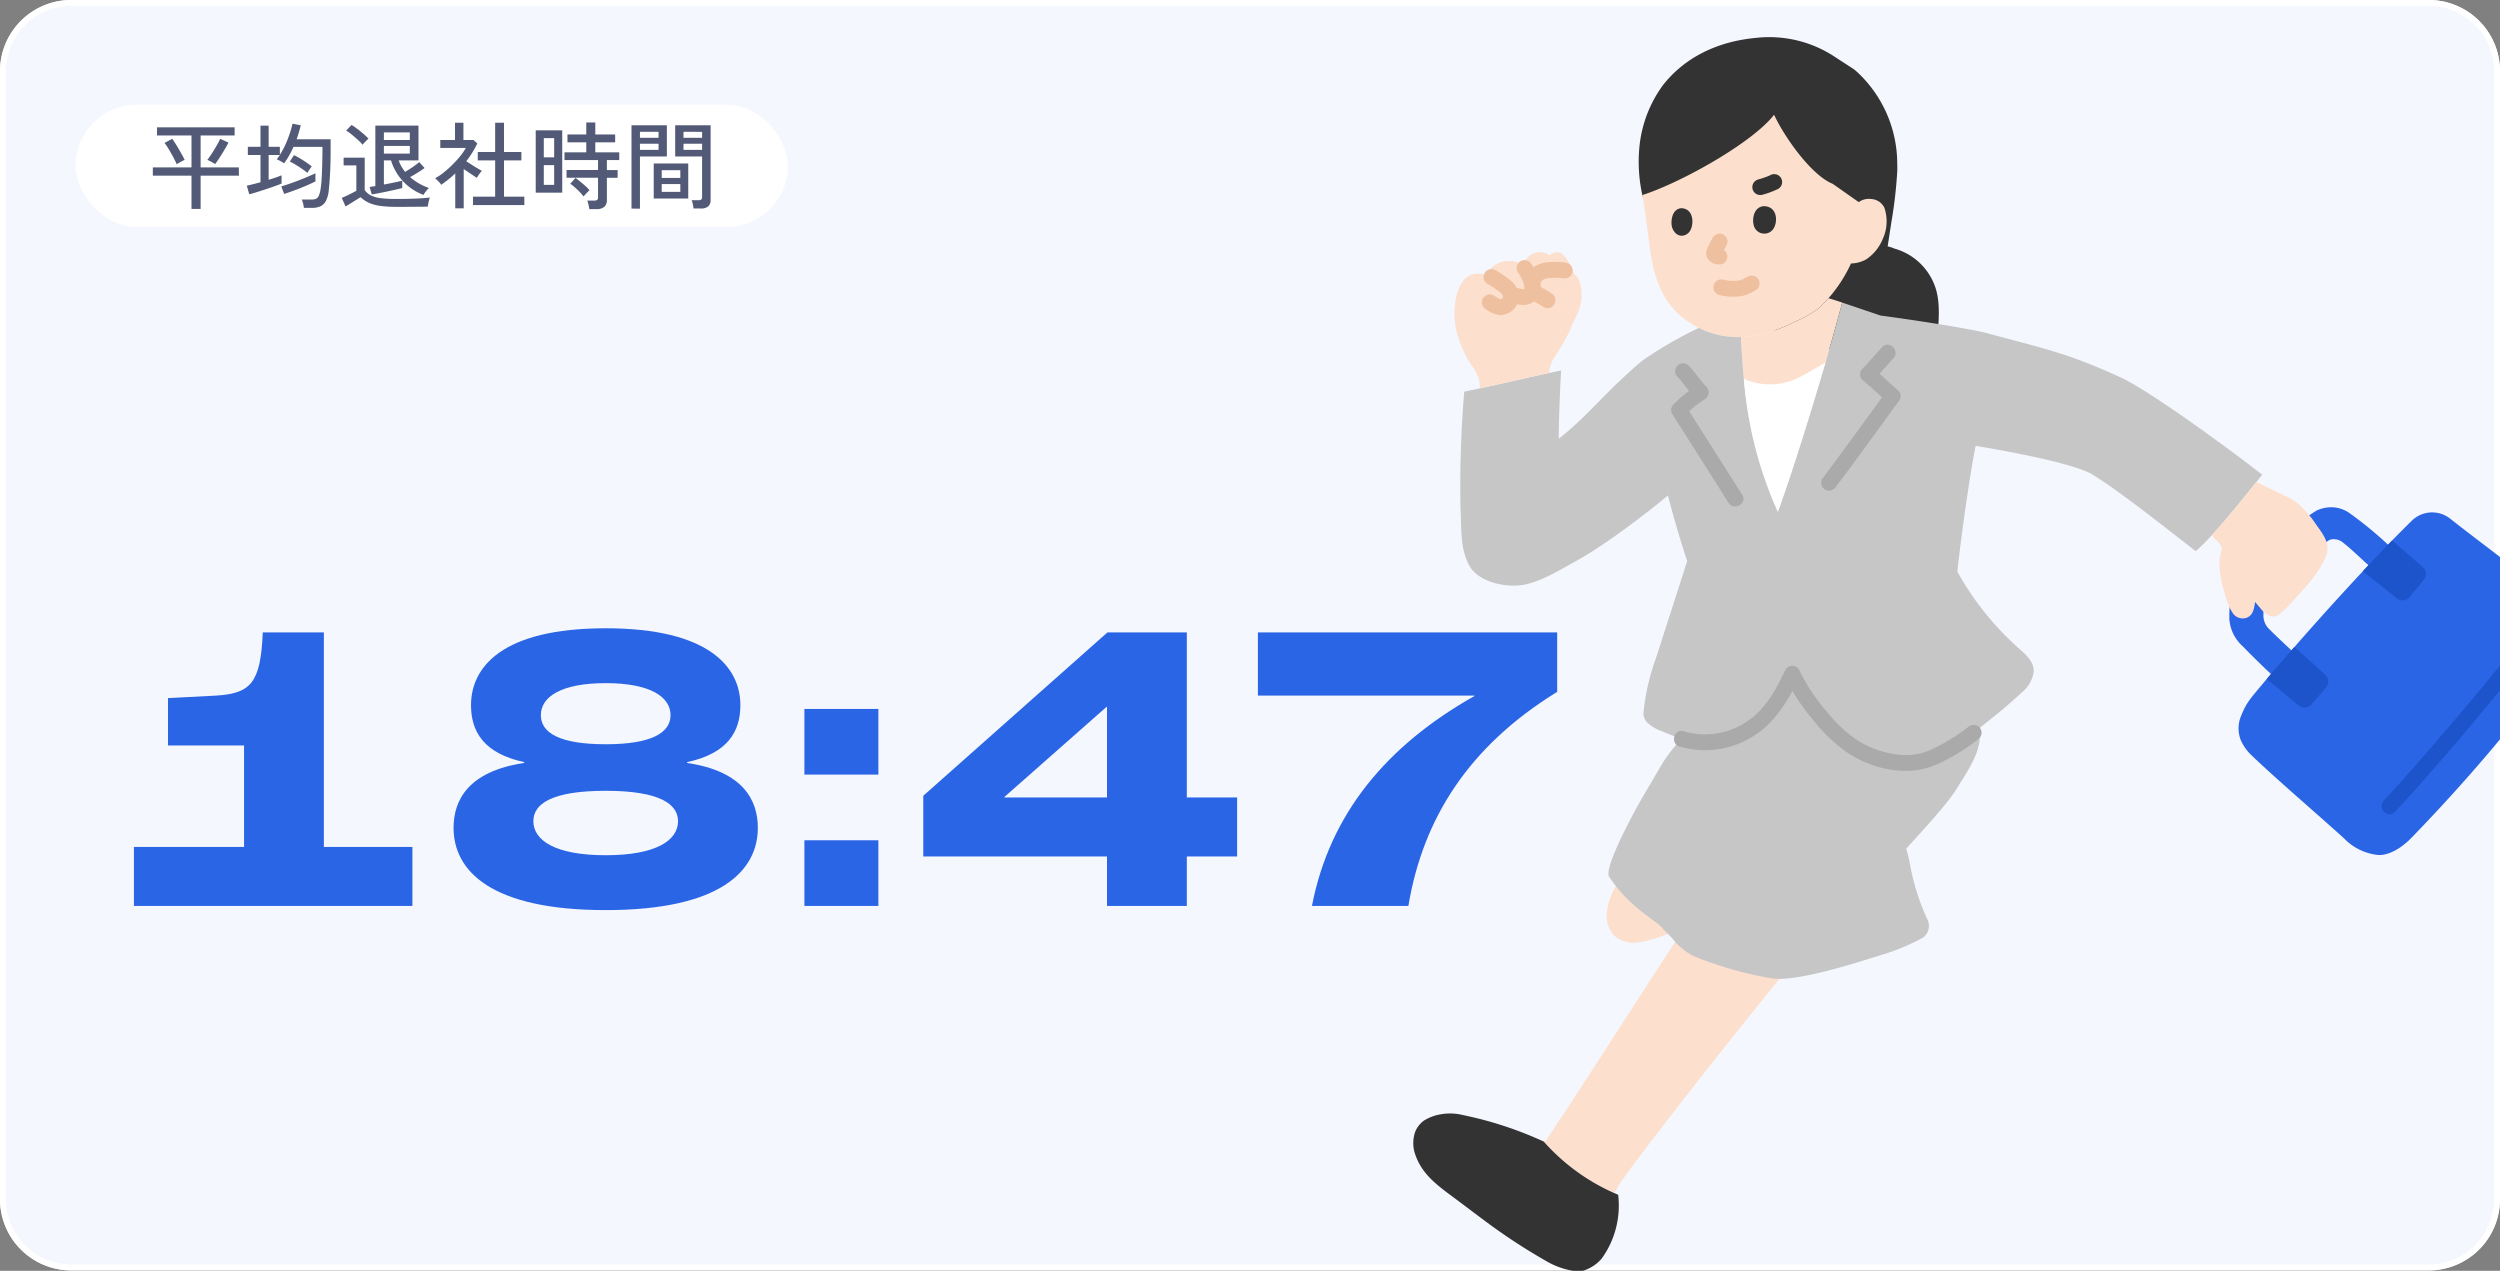 <svg xmlns="http://www.w3.org/2000/svg" xmlns:xlink="http://www.w3.org/1999/xlink" width="421" height="214" viewBox="0 0 421 214"><rect x="0" y="0" width="421" height="214" fill="#808080" stroke="none"/><defs><clipPath id="a"><rect x="-5" y="-2" width="188" height="209.727" fill="none"/></clipPath></defs><g transform="translate(-250 -2252)"><path d="M12,0H409a12,12,0,0,1,12,12V201.934a12,12,0,0,1-12,12H12a12,12,0,0,1-12-12V12A12,12,0,0,1,12,0Z" transform="translate(250 2252)" fill="#f5f7ff"/><path d="M12,1A11,11,0,0,0,1,12V201.934a11,11,0,0,0,11,11H409a11,11,0,0,0,11-11V12A11,11,0,0,0,409,1H12m0-1H409a12,12,0,0,1,12,12V201.934a12,12,0,0,1-12,12H12a12,12,0,0,1-12-12V12A12,12,0,0,1,12,0Z" transform="translate(250 2252)" fill="#fff"/><g transform="translate(262.736 2269.624)"><rect width="119.936" height="20.592" rx="10.296" transform="translate(0 0)" fill="#fff"/><path d="M7.248,1.184v-5.6H.736V-5.808H7.248v-5.376H1.44V-12.56H14.512v1.376H8.784v5.376h6.432l.016,1.392H8.784v5.6Zm3.984-7.552q-.144-.1-.408-.248T10.3-6.9q-.256-.128-.384-.176.336-.432.76-1.08t.808-1.32a12.089,12.089,0,0,0,.592-1.152l1.392.64q-.176.368-.464.864T12.392-8.1q-.328.528-.632.984T11.232-6.368Zm-6.48.016Q4.608-6.7,4.36-7.184T3.816-8.192q-.3-.528-.584-.984a9,9,0,0,0-.528-.76L4-10.624q.224.3.52.768t.6.984q.3.52.568,1t.408.8a4.5,4.5,0,0,0-.416.2q-.256.136-.512.28T4.752-6.352Zm21.424,7.36A5.229,5.229,0,0,0,26.04.272,4.361,4.361,0,0,0,25.824-.4H27.5a1.718,1.718,0,0,0,.712-.128,1.007,1.007,0,0,0,.464-.5,3.965,3.965,0,0,0,.3-1.08,15.579,15.579,0,0,0,.176-1.624q.064-.984.1-2.2T29.3-8.48v-.784h-4.88a15.782,15.782,0,0,1-.736,1.472,11.825,11.825,0,0,1-.848,1.3,3.243,3.243,0,0,0-.384-.248q-.24-.136-.48-.264a1.8,1.8,0,0,0-.368-.16l.264-.36q.136-.184.264-.376H20.24v4.176q.656-.192,1.224-.392t.952-.36v1.392q-.512.208-1.232.464t-1.5.512q-.784.256-1.5.48t-1.208.352L16.56-2.736q.4-.08,1.008-.232t1.3-.344V-7.9H16.736V-9.28h2.128v-3.552H20.24V-9.28h1.888v1.36a13.343,13.343,0,0,0,.92-1.7,18.76,18.76,0,0,0,.736-1.864,15.813,15.813,0,0,0,.472-1.688l1.392.272a23.124,23.124,0,0,1-.7,2.352h5.728V-8.48q0,1.936-.088,3.616T30.368-2A5.014,5.014,0,0,1,29.88-.16a2,2,0,0,1-.944.912,3.473,3.473,0,0,1-1.4.256ZM22.848-1.344l-.48-1.264q.864-.256,1.912-.632t2.064-.8q1.016-.424,1.784-.776,0,.128-.008.392t0,.536q.008.272.008.432-.7.352-1.608.744t-1.864.744Q23.7-1.616,22.848-1.344Zm3.92-3.536q-.4-.336-.928-.7t-1.064-.688q-.536-.32-.968-.528L24.5-7.872a13.086,13.086,0,0,1,1.576.888q.824.536,1.416,1-.128.192-.376.544A3.9,3.9,0,0,0,26.768-4.88Zm19.552,3.7a8.956,8.956,0,0,1-5.472-5.808h-1.2v4.064q.848-.16,1.7-.336t1.392-.32v1.248q-.512.128-1.208.288t-1.44.312q-.744.152-1.4.28T37.6-1.264l-.352-1.248.432-.072q.24-.04.528-.072V-12.848h7.264v5.856H42.144A5.205,5.205,0,0,0,42.6-5.968a8.274,8.274,0,0,0,.616.912q.384-.224.84-.52t.872-.6q.416-.3.672-.528L46.5-5.7q-.5.352-1.16.768t-1.288.752a9.044,9.044,0,0,0,1.48,1.056,10.517,10.517,0,0,0,1.7.784,3.5,3.5,0,0,0-.3.312,5.01,5.01,0,0,0-.36.456Q46.4-1.328,46.32-1.184ZM41.744.832A19.114,19.114,0,0,1,38.976.664,6.869,6.869,0,0,1,37.088.136,4.942,4.942,0,0,1,35.728-.8q-.288.176-.76.472t-.952.592l-.816.5-.656-1.44q.368-.144.856-.376t.928-.456q.44-.224.68-.368V-6.144H32.864v-1.3h3.552v5.456A2.893,2.893,0,0,0,37.44-1.1,5.016,5.016,0,0,0,39.1-.632a21.013,21.013,0,0,0,2.64.136q1.936,0,3.32-.064t2.328-.176a3.484,3.484,0,0,0-.128.416q-.08.3-.144.624t-.08.5q-.4,0-1.032.008L44.64.824Q43.9.832,43.152.832Zm-2.1-8.96h4.368v-1.3H39.648Zm0-2.3h4.368v-1.28H39.648Zm-3.584.8a8.177,8.177,0,0,0-.784-.808q-.5-.456-1.024-.888a7.969,7.969,0,0,0-.96-.688l.912-.944a9.185,9.185,0,0,1,.96.656q.544.416,1.064.864a9.455,9.455,0,0,1,.824.784q-.1.08-.3.28t-.408.416A3.79,3.79,0,0,0,36.064-9.632ZM54.656.528V-.88h3.728V-6.992H55.456V-8.4h2.928v-4.928h1.488V-8.4H62.8v1.408H59.872V-.88H63.3V.528Zm-2.992.56V-4.8q-.544.528-1.144,1.008T49.3-2.88a1.731,1.731,0,0,0-.28-.376q-.2-.216-.408-.416t-.336-.312a9.692,9.692,0,0,0,1.48-.992A17.867,17.867,0,0,0,51.224-6.3a18.6,18.6,0,0,0,1.3-1.432,8.382,8.382,0,0,0,.92-1.36h-4.3v-1.328h2.48v-2.912H53.04v2.912h1.7l.64.576A16.573,16.573,0,0,1,53.52-6.848q.416.272.912.592t.96.592q.464.272.752.432a3.481,3.481,0,0,0-.272.328q-.176.232-.336.472t-.24.384q-.448-.3-1.048-.7t-1.16-.792V1.088Zm22.576.128A5.7,5.7,0,0,0,74.1.464a6.109,6.109,0,0,0-.2-.688h1.184a.794.794,0,0,0,.48-.112.525.525,0,0,0,.144-.432v-3.3h-5.3v-1.3h5.3V-7.04H70.064V-8.352h3.664v-1.68H70.56V-11.36h3.168v-2.016h1.52v2.016h3.344v1.328H75.248v1.68H79.28V-7.04H77.2v1.68h1.808v1.3H77.2V-.3A1.445,1.445,0,0,1,76.768.824a1.927,1.927,0,0,1-1.328.392ZM65.216-1.552v-10.5H69.68v10.5Zm1.36-1.312H68.32V-6.192H66.576Zm0-4.64H68.32v-3.232H66.576Zm6.7,6.592a7.45,7.45,0,0,0-.672-.776q-.4-.408-.816-.776a7.157,7.157,0,0,0-.752-.592l.88-.976q.384.272.832.64t.856.736a5.99,5.99,0,0,1,.664.688q-.112.1-.328.32t-.408.432A2.933,2.933,0,0,0,73.28-.912ZM91.792,1.1a6.733,6.733,0,0,0-.128-.736,3.92,3.92,0,0,0-.192-.656h1.152a.718.718,0,0,0,.472-.12.522.522,0,0,0,.136-.408V-7.648H88.7V-12.9h5.968V-.352a1.417,1.417,0,0,1-.392,1.1,1.849,1.849,0,0,1-1.272.36Zm-10.448.032V-12.9H87.3v5.248H82.768V1.136Zm3.744-1.7v-5.9H90.9v5.9Zm1.344-1.12h3.136V-3.008H86.432Zm0-2.352h3.136V-5.344H86.432Zm-3.664-4.72H85.9v-1.04H82.768Zm7.328,0h3.136v-1.04H90.1Zm-7.328-2.032H85.9v-1.008H82.768Zm7.328,0h3.136v-1.008H90.1Z" transform="translate(12.264 16.376)" fill="#525a77"/></g><g transform="translate(272.55 2357.801)"><path d="M4.55,0h46.9V-9.94H36.54V-46.06H26.25c-.35,8.54-2.03,10.29-7.91,10.64L10.29-35v7.98H23.1V-9.94H4.55ZM84,.7c19.39,0,25.62-6.65,25.62-13.86,0-4.62-2.45-9.52-11.9-10.92v-.14c6.79-1.47,8.96-5.11,8.96-9.59,0-6.37-5.25-12.95-22.68-12.95-17.5,0-22.68,6.58-22.68,12.95,0,4.48,2.17,8.12,8.96,9.59v.14c-9.45,1.4-11.9,6.3-11.9,10.92C58.38-5.95,64.61.7,84,.7Zm0-27.93c-7.7,0-10.92-1.89-10.92-4.9S76.37-37.52,84-37.52s10.92,2.38,10.92,5.39S91.63-27.23,84-27.23ZM84-8.54c-8.54,0-12.18-2.52-12.18-5.74,0-2.87,3.01-5.11,12.18-5.11,9.1,0,12.18,2.24,12.18,5.11C96.18-11.06,92.54-8.54,84-8.54Zm33.46-13.58h12.46V-33.18H117.46Zm0,22.12h12.46V-11.06H117.46Zm50.96,0h13.44V-8.33h8.47v-9.94h-8.47V-46.06H168.49L137.48-18.55V-8.33h30.94ZM151.13-18.27v-.07l17.22-15.19h.07v15.26ZM202.93,0h16.24c2.45-14.7,10.15-26.88,25.06-36.05V-46.06h-50.4v10.64H230.3v.07C215.53-27.02,205.94-15.54,202.93,0Z" transform="translate(-4.55 46.76)" fill="#2a65e5"/></g><g transform="translate(488 2258.273)" clip-path="url(#a)" style="isolation:isolate"><g transform="translate(16 83)"><g transform="translate(-16 -83)"><path d="M108.812,59.15c-1.675-2.326-1.816-5.4-1.656-8.263s.548-5.8-.278-8.544a10.161,10.161,0,0,0-6.958-6.752,5.908,5.908,0,0,0-1.145-.375c.176-1.187.63-4.11.63-4.11A76.664,76.664,0,0,0,100.4,22.4c0-.909-.021-1.682-.042-2.183a21.122,21.122,0,0,0-6.7-14.343l-.529-.459L90.1,3.449A20.023,20.023,0,0,0,76.645.1C69.82.726,64.428,3.594,60.919,8.086a21.055,21.055,0,0,0-3.859,9.57,25.937,25.937,0,0,0,.4,8.917l5.508,17.19L108.812,59.15Z" transform="translate(-18.891 0)" fill="#333"/><path d="M87.418,52.2a24.232,24.232,0,0,0,4.34-5.4s.766-1.315,1.081-2.06l.06-.143a5.621,5.621,0,0,0,2.6-.713,7.61,7.61,0,0,0,2.779-3.467,7.092,7.092,0,0,0,.241-5.232A2.624,2.624,0,0,0,96.3,33.74a2.906,2.906,0,0,0-2.086.522l-4.394-3.086c-3.619-1.46-8.13-7.886-9.864-11.625C76.2,24.383,63.973,31.117,57.764,33.073c.556,3.2.927,6.452,1.338,9.409.634,4.563,2.148,8.663,5.431,11.2A14.66,14.66,0,0,0,75,56.939a20.253,20.253,0,0,0,2.865-.417,26.814,26.814,0,0,0,5.45-2.035s1.6-.728,2.149-1.049c.573-.338,1.954-1.24,1.954-1.24Z" transform="translate(-19.2 -6.498)" fill="#fce0cd"/><path d="M87.051,97.364c-3.285-8.929-4-16.837-4.413-25.016q.312-.011.629-.033a20.249,20.249,0,0,0,2.865-.417,26.811,26.811,0,0,0,5.45-2.035s1.6-.728,2.149-1.049c.573-.338,1.954-1.24,1.954-1.24a23.04,23.04,0,0,0,1.709-1.759l1.405.439.893.3c-2.293,8.756-7.454,25.968-10.835,35.228q-1.014-2.256-1.807-4.42Z" transform="translate(-27.468 -21.876)" fill="#fce0cd"/><path d="M33.259,248.132c7.691-11.488,15.72-24.266,23.686-36.384l-1.19.67a21.765,21.765,0,0,1-6.9,2.346,5.105,5.105,0,0,1-4.028-1.076,4.789,4.789,0,0,1-1.286-4.087,10.837,10.837,0,0,1,1.442-4.188c4.619-7.9,6.61-11.47,11.564-17.864l26.513,20.9c-12.879,14.784-35.583,44.023-37.437,47.113l-.849,1.417A34.612,34.612,0,0,1,32.9,248.3" transform="translate(-10.936 -62.338)" fill="#fce0cd"/><path d="M34.5,285.152a15.274,15.274,0,0,1-2.74,10.7,6.607,6.607,0,0,1-3.1,2.07c-.961.332-3.65-.122-6.028-1.465a99.6,99.6,0,0,1-10.817-7.085c-1.319-.984-3.221-2.423-4.54-3.407-3.187-2.377-6.013-4.276-7.109-8.1a5.991,5.991,0,0,1,.1-3.18,4.329,4.329,0,0,1,1.517-2.016A7.622,7.622,0,0,1,4.627,271.6a9.023,9.023,0,0,1,3.777.14,62.738,62.738,0,0,1,13.561,4.452A34.545,34.545,0,0,0,34.5,285.152" transform="translate(0 -90.227)" fill="#333"/><path d="M58.906,174.738a23.681,23.681,0,0,1,2.64-3.231,11.086,11.086,0,0,0,6.494.327,14.27,14.27,0,0,0,8.345-5.012,34.2,34.2,0,0,0,3.79-6.3,35.921,35.921,0,0,0,6.688,9.375,17.717,17.717,0,0,0,12.072,5.672,10.023,10.023,0,0,0,4.755-.847,37.208,37.208,0,0,0,7.04-4.251l.7-.567c1.3,2.746-1.816,7.2-3.732,10.268-1.3,2.069-4.867,6.058-8.32,9.8.269,1.038.493,1.907.493,1.907a39.024,39.024,0,0,0,3.057,10.024,2.4,2.4,0,0,1-.77,3.094,36.238,36.238,0,0,1-6.264,2.687c-4.187,1.272-15.044,4.923-19.327,4.123a61.155,61.155,0,0,1-13.1-3.768,10.68,10.68,0,0,1-3.484-2.93l-2.275-2.353c-3.251-2.357-5.848-4.267-8.363-8.014-1-1.493,4.479-11.538,6.1-14.224,1.688-2.8,2.506-4.372,3.456-5.789Z" transform="translate(-16.364 -53.356)" fill="#c6c6c6"/><path d="M76.683,63.383a8.954,8.954,0,0,0,2.95.278,6.533,6.533,0,0,0,1.554-.278,13.028,13.028,0,0,0,1.636-.782,1.344,1.344,0,0,0,.479-1.827,1.368,1.368,0,0,0-1.827-.479c-.221.11-.435.231-.653.347-.1.055-.208.106-.313.159-.233.119.308-.109-.033.007a4.389,4.389,0,0,1-.577.149l-.152.027q-.215.032.122-.015a2.829,2.829,0,0,0-.316.029,7.911,7.911,0,0,1-1.283-.021c-.107-.01-.461-.089-.031,0-.1-.021-.2-.03-.3-.048-.185-.033-.368-.075-.55-.122a1.335,1.335,0,0,0-.71,2.575h0Z" transform="translate(-25.166 -19.986)" fill="#efc0a0"/><path d="M85.823,45.83c-.279-.927-.081-3.055,1.674-3.225,2.317.028,2.425,2.6,1.638,3.808A1.835,1.835,0,0,1,85.823,45.83Z" transform="translate(-28.492 -14.161)" fill="#333"/><path d="M65.216,46.348c-.258-.931-.081-3.065,1.525-3.232,2.122.033,2.226,2.616,1.508,3.823-.588.989-2.309,1.386-3.034-.592Z" transform="translate(-21.645 -14.331)" fill="#333"/><path d="M74.984,50.2c-.288.518-.561,1.046-.806,1.586a2.577,2.577,0,0,0-.3,1.072,1.631,1.631,0,0,0,.584,1.276,2.2,2.2,0,0,0,.964.518c.23.045.455.052.684.079a1.331,1.331,0,0,0,.944-.391,1.335,1.335,0,0,0,0-1.888l-.27-.209a1.327,1.327,0,0,0-.674-.182c-.091-.011-.182-.011-.273-.022l.355.047a.941.941,0,0,1-.234-.065l.319.135a1.1,1.1,0,0,1-.2-.119l.27.209a1.123,1.123,0,0,1-.128-.118l.209.27a.25.25,0,0,1-.035-.055l.135.319a.449.449,0,0,1-.027-.093l.047.355a.615.615,0,0,1,0-.136l-.047.355a1.216,1.216,0,0,1,.075-.246l-.135.319c.247-.571.54-1.126.843-1.669a1.4,1.4,0,0,0,.135-1.029,1.335,1.335,0,0,0-2.44-.319h0Z" transform="translate(-24.556 -16.466)" fill="#efc0a0"/><path d="M87.214,38a15.071,15.071,0,0,0,2.664-.988,1.336,1.336,0,0,0-.319-2.44l-.355-.047a1.327,1.327,0,0,0-.674.182c-.139.069-.281.133-.424.194l.319-.135a16.17,16.17,0,0,1-1.921.66,1.383,1.383,0,0,0-.8.614,1.335,1.335,0,0,0,.479,1.827A1.386,1.386,0,0,0,87.214,38h0Z" transform="translate(-28.427 -11.476)" fill="#333"/><path d="M12.5,81.926c5.258-1.054,11.58-2.62,16.32-3.56-.234,4.3-.358,7.746-.4,11.482,3.485-2.67,6.684-6.29,9.758-9.244,1.784-1.714,3.761-3.488,4.48-4.014a66.755,66.755,0,0,1,9.368-5.4A14.22,14.22,0,0,0,59.1,72.719c.484,9.5,1.367,18.641,6.22,29.437,3.381-9.26,8.543-26.472,10.835-35.228l6.459,2.181c5.585.751,13.41,1.941,17.409,2.836,10.815,2.9,14.093,3.518,22.9,7.524,5.255,2.379,19.929,13.25,23.962,16.448-2.339,2.925-8.333,10.515-11.2,12.872-4.975-3.865-13.654-10.762-17.782-13.134-4-1.935-14.624-3.834-19.279-4.6-1.027,5.237-2.439,15.125-3.07,21.191A49.1,49.1,0,0,0,105.8,125.067c1.273,1.1,2.741,2.417,2.6,4.1a5.478,5.478,0,0,1-2,3.416c-2.986,2.782-5.028,4.3-8.1,6.788a37.166,37.166,0,0,1-7.04,4.251,10.014,10.014,0,0,1-4.755.847,17.712,17.712,0,0,1-12.073-5.672,35.921,35.921,0,0,1-6.687-9.375,34.214,34.214,0,0,1-3.79,6.3,14.272,14.272,0,0,1-8.345,5.012c-3.958.885-6.1-.1-9.854-1.637a6.781,6.781,0,0,1-2.227-1.273,2.23,2.23,0,0,1-.8-2.218,37.23,37.23,0,0,1,2.031-8.7q2.648-8.223,5.294-16.445-1.811-5.473-3.242-11.062l-.517.43c-2.778,2.311-6.232,4.919-9.321,7.06-2.046,1.413-4,2.664-5.577,3.526-2.656,1.455-5.89,3.485-8.869,4.028s-7.385-.409-9.013-2.965c-1.76-2.868-1.447-6.585-1.634-9.853a190.753,190.753,0,0,1,.627-19.69" transform="translate(-3.93 -22.245)" fill="#c6c6c6"/><path d="M27.508,54.225a2.034,2.034,0,0,0-1.186.532,1.794,1.794,0,0,0-.772-.457,2.822,2.822,0,0,0-3.587,2.281,2.812,2.812,0,0,0-1.348-.8c-1.481-.4-4.251.2-4.623,2.328a4.74,4.74,0,0,0-1.327-.274c-2.848-.336-3.89,2.731-4.153,4.832a13.229,13.229,0,0,0,.445,5.675,20.849,20.849,0,0,0,1.536,3.673c.424.777.993,1.477,1.407,2.259a4.763,4.763,0,0,1,.758,2.859c3.873-.833,8.057-1.827,11.643-2.59a5.591,5.591,0,0,1,.854-2.533,38.348,38.348,0,0,0,2.68-4.657c.5-1.385,1.136-2.248,1.6-3.7a7.6,7.6,0,0,0,.21-3.779,2.928,2.928,0,0,0-1.135-2.035l-.055-.174a10.642,10.642,0,0,0-1.163-2.3,3.794,3.794,0,0,0-.762-.884,1.267,1.267,0,0,0-.849-.272,1.565,1.565,0,0,0-.176.009Z" transform="translate(-3.452 -18.001)" fill="#fce0cd"/><path d="M35.2,56.825a11.4,11.4,0,0,0-2.783-.135,5.311,5.311,0,0,0-2.742.8,3.7,3.7,0,0,0-1.568,2.826,3.174,3.174,0,0,0,.967,2.565c.67.561,1.491.877,2.192,1.391a1.345,1.345,0,0,0,1.029.135,1.335,1.335,0,0,0,.318-2.44c-.487-.357-1.04-.612-1.552-.929-.1-.065-.2-.137-.305-.2s.169.123.166.128-.075-.068-.071-.063c-.154-.182.117.191.065.095-.032-.059-.069-.124-.105-.181-.071-.11.063.164.062.158-.007-.033-.025-.068-.036-.1-.027-.081-.045-.163-.065-.245-.052-.208.023.32,0,.027q-.007-.111,0-.222c0-.049.008-.1.008-.148,0-.144-.012.186-.026.172-.046-.046.1-.4.12-.455.051-.157-.134.266-.05.126.017-.029.032-.061.049-.091A1.719,1.719,0,0,0,31,59.841c0-.007-.188.222-.1.124.025-.027.047-.056.072-.083.065-.071.138-.135.209-.2.164-.154-.233.152-.04.036.062-.037.122-.077.186-.111s.326-.155.1-.057.062-.015.12-.033a4.051,4.051,0,0,1,.447-.1c.047-.009.377-.057.14-.025s.093-.009.153-.014a10.512,10.512,0,0,1,1.289-.041c.195.005.389.015.583.032.105.009.21.021.315.032.046,0,.189.024-.027,0-.246-.032,0,0,.04.009a1.446,1.446,0,0,0,1.029-.135,1.335,1.335,0,0,0-.319-2.44h0Z" transform="translate(-9.341 -18.832)" fill="#efc0a0"/><path d="M18.243,60.977a11.742,11.742,0,0,1,1.156.713c.271.184.533.413.816.575-.338-.194-.053-.041.033.031s.154.132.228.2c.053.05.106.1.157.154q.049.051.1.1.133.158-.081-.113c.041.073.1.138.136.212l.035.069q.089.192-.044-.1a1.21,1.21,0,0,0,.083.3c.067.252-.017-.338-.009-.013q0,.057,0,.114c-.01.144,0,.1.025-.129a1.113,1.113,0,0,0-.075.292c.085-.189.105-.238.059-.145a1.128,1.128,0,0,1-.055.1c-.117.224.23-.241.006,0a.763.763,0,0,1-.189.174l.164-.128c-.037.026-.075.051-.113.075-.077.047-.171.079-.244.13.214-.086.255-.105.126-.057-.033.011-.066.022-.1.031s-.067.019-.1.026q-.21.04.152-.015a1.4,1.4,0,0,0-.27,0c.244.039.3.043.157.015l-.065-.018q-.194-.069.132.057c-.041-.022-.081-.046-.121-.071-.34-.2-.675-.413-1.021-.606a1.335,1.335,0,0,0-1.347,2.306,5.081,5.081,0,0,0,2.367.991,3.3,3.3,0,0,0,2.4-1.071,3.114,3.114,0,0,0,.646-2.956,4.032,4.032,0,0,0-1.491-2.006,15.534,15.534,0,0,0-2.3-1.544,1.335,1.335,0,0,0-1.347,2.306h0Z" transform="translate(-5.758 -19.446)" fill="#efc0a0"/><path d="M25.209,58.219c.19.281.374.566.539.863.07.126.137.254.2.385.02.042.149.337.051.1s.012.034.03.081a6.787,6.787,0,0,1,.29.93c.011.049.061.369.027.109s0,.027,0,.08c0,.086,0,.172,0,.258,0,.243.072-.318.013-.069-.015.064-.043.137-.054.2q.144-.317.053-.133l-.034.058c-.1.207.209-.2.037-.057-.033.033-.067.064-.1.094q.255-.19.128-.1a.871.871,0,0,1-.218.119l.188-.081c-.044.016-.089.03-.135.043-.176.047-.188-.03.082,0-.064-.007-.136.007-.2,0s-.115-.009-.173-.014c-.241-.019.371.057.059.007-.158-.025-.314-.056-.471-.09-.3-.065-.6-.14-.889-.227a1.336,1.336,0,0,0-.71,2.575c.342.1.688.188,1.037.258a5.368,5.368,0,0,0,1.281.162,2.879,2.879,0,0,0,2.647-1.906,4.36,4.36,0,0,0-.214-2.75,9.922,9.922,0,0,0-1.154-2.251,1.335,1.335,0,1,0-2.306,1.347h0Z" transform="translate(-7.628 -18.682)" fill="#efc0a0"/><path d="M263.376,138.829c-.2-1.94-.925-2.808-2.35-4.065-6.188-5.464-11.464-9.155-17.83-14.153a4.9,4.9,0,0,0-6.723.3c-1.173,1.148-2.49,2.48-3.907,3.944a65,65,0,0,0-6.589-5.39,5.479,5.479,0,0,0-2.544-.9,5.764,5.764,0,0,0-2.93.564,44.389,44.389,0,0,0-13.512,13.083c-1.153,1.676-1.147,3.089-1.15,5.123a6.717,6.717,0,0,0,2.249,4.62c1.174,1.226,3.231,3.253,4.765,4.683q-.773.9-1.508,1.781c-2.151,2.562-2.664,3.113-3.575,5.38a5.445,5.445,0,0,0-.036,3.9,7.784,7.784,0,0,0,1.757,2.543c3.942,3.809,10.992,9.841,15.662,14.069a9.235,9.235,0,0,0,5.685,2.793c1.656.144,3.732-.961,5.466-2.683a289.029,289.029,0,0,0,25.825-30.471l.019-.027a7.445,7.445,0,0,0,1.222-5.089ZM216.3,142.65c-.977-.908-3.119-2.924-3.7-3.534a3.129,3.129,0,0,1-1.021-2.3c0-.23,0-.429,0-.607a2.195,2.195,0,0,1,.6-1.643c1.969-2.406,7.327-8.352,10.269-10.35a1.559,1.559,0,0,1,1.107-.272,2.266,2.266,0,0,1,1.178.373c1.2.882,2.712,2.331,4.056,3.572l.489.426c-4.141,4.4-8.758,9.5-12.968,14.336Z" transform="translate(-68.419 -39.404)" fill="#2a65e5"/><path d="M249.971,133.278a1.5,1.5,0,0,0-.331-1.818c-1.728-1.547-3.8-3.313-5.206-4.52-1.534,1.574-3.2,3.322-4.931,5.176l.551.45c1.224.929,3.52,2.8,5.231,4.138a1.5,1.5,0,0,0,2.076-.218c.833-1,1.721-2.053,2.456-2.973a1.5,1.5,0,0,0,.154-.234Z" transform="translate(-79.607 -42.193)" fill="#1d54cb"/><path d="M225.626,159.57a1.506,1.506,0,0,0-.484-1.057c-1.739-1.61-3.832-3.454-5.226-4.689-1.632,1.846-3.2,3.666-4.667,5.4.178.142.29.238.29.238,1.209.949,3.474,2.853,5.163,4.223a1.5,1.5,0,0,0,2.08-.184c.849-.983,1.755-2.024,2.5-2.932a1.482,1.482,0,0,0,.34-1Z" transform="translate(-71.545 -51.128)" fill="#1d54cb"/><path d="M246.508,180.209c6.738-7.264,13.12-14.878,19.384-22.552q2.279-2.792,4.512-5.623a1.378,1.378,0,0,0,0-1.888,1.343,1.343,0,0,0-1.888,0c-6.025,7.68-12.332,15.156-18.777,22.487-1.684,1.916-3.384,3.819-5.119,5.689-1.168,1.258.716,3.152,1.888,1.888Z" transform="translate(-81.186 -49.777)" fill="#1d54cb"/><path d="M218.771,119.03a14.817,14.817,0,0,0-1.482-1.869,11.232,11.232,0,0,0-2.257-2.01c-.443-.258-1.923-.959-3.235-1.584-.861-.411-1.65-.788-2.026-.987,0,0-.33-.174-.827-.442-1.944,2.433-5.013,6.244-7.538,9l.212.244c.629.726,1.714,1.459,1.389,2.476a7.987,7.987,0,0,0-.169,3.694,19.712,19.712,0,0,0,.969,4.139,9.47,9.47,0,0,0,1.13,2.554,2.01,2.01,0,0,0,2.341.781c1.057-.4,1.225-1.387,1.431-2.666.236.3.483.6.807.977a5.174,5.174,0,0,0,1.364,1.237,1.7,1.7,0,0,0,1.786-.031c.286-.22,1.01-.883,1.284-1.134.961-1.015,3.517-3.777,4.592-5.166.948-1.4,2.3-3.185,2.357-4.82s-1.268-3.118-2.13-4.393Z" transform="translate(-66.944 -37.273)" fill="#fce0cd"/><path d="M90.954,101.834c2.008-5.987,4.284-13.377,6.171-19.846-1.083.688-3.206,1.943-4.681,2.664a10.927,10.927,0,0,1-8.505.361c-.013-.007-.033-.007-.047-.013l-.525-.262A68.127,68.127,0,0,0,89.1,107.16c.574-1.573,1.2-3.375,1.854-5.326Z" transform="translate(-27.71 -27.251)" fill="#fff"/><path d="M66.068,84.471c1.1,1.116,1.914,2.477,3.018,3.593l.27-2.1a23.489,23.489,0,0,0-3.932,3.181,1.357,1.357,0,0,0-.209,1.618c2.742,4.263,5.434,8.558,8.149,12.838l1.337,2.108c.919,1.446,3.232.108,2.306-1.348q-4.1-6.45-8.19-12.907c-.432-.68-.861-1.361-1.3-2.039l-.209,1.618A20.175,20.175,0,0,1,70.7,88.274a1.353,1.353,0,0,0,.27-2.1c-1.1-1.116-1.914-2.477-3.018-3.593a1.336,1.336,0,0,0-1.888,1.888h0Z" transform="translate(-21.617 -27.318)" fill="#aaa"/><path d="M113.148,77.961c-1.114,1.214-2.2,2.452-3.337,3.646a1.343,1.343,0,0,0,0,1.888c1.462,1.138,2.752,2.471,4.171,3.658l-.209-1.618c-3.574,4.86-7.078,9.769-10.711,14.585a1.343,1.343,0,0,0,.479,1.827,1.367,1.367,0,0,0,1.827-.479c3.633-4.816,7.137-9.726,10.711-14.585a1.333,1.333,0,0,0-.209-1.618c-1.42-1.187-2.71-2.52-4.171-3.658v1.888c1.136-1.194,2.222-2.432,3.337-3.646,1.16-1.264-.723-3.158-1.888-1.888h0Z" transform="translate(-34.191 -25.773)" fill="#aaa"/><path d="M66.684,172.133A15.1,15.1,0,0,0,79.3,170.266c3.51-2.212,5.81-6.037,7.525-9.727H84.515a32.943,32.943,0,0,0,4.593,7.022,27.759,27.759,0,0,0,5.683,5.5c4.3,2.888,10.176,4.278,15.066,2.155a32.913,32.913,0,0,0,7.31-4.459,1.343,1.343,0,0,0,0-1.888,1.367,1.367,0,0,0-1.888,0,32.455,32.455,0,0,1-5.792,3.584,10.465,10.465,0,0,1-6.032,1.048,16.3,16.3,0,0,1-6.786-2.4,22.951,22.951,0,0,1-5.145-4.8,31.59,31.59,0,0,1-4.7-7.1,1.343,1.343,0,0,0-2.306,0c-1.465,3.155-3.375,6.677-6.346,8.628a12.553,12.553,0,0,1-10.775,1.74c-1.638-.533-2.339,2.044-.71,2.575h0Z" transform="translate(-21.857 -52.695)" fill="#aaa"/></g></g></g></g></svg>